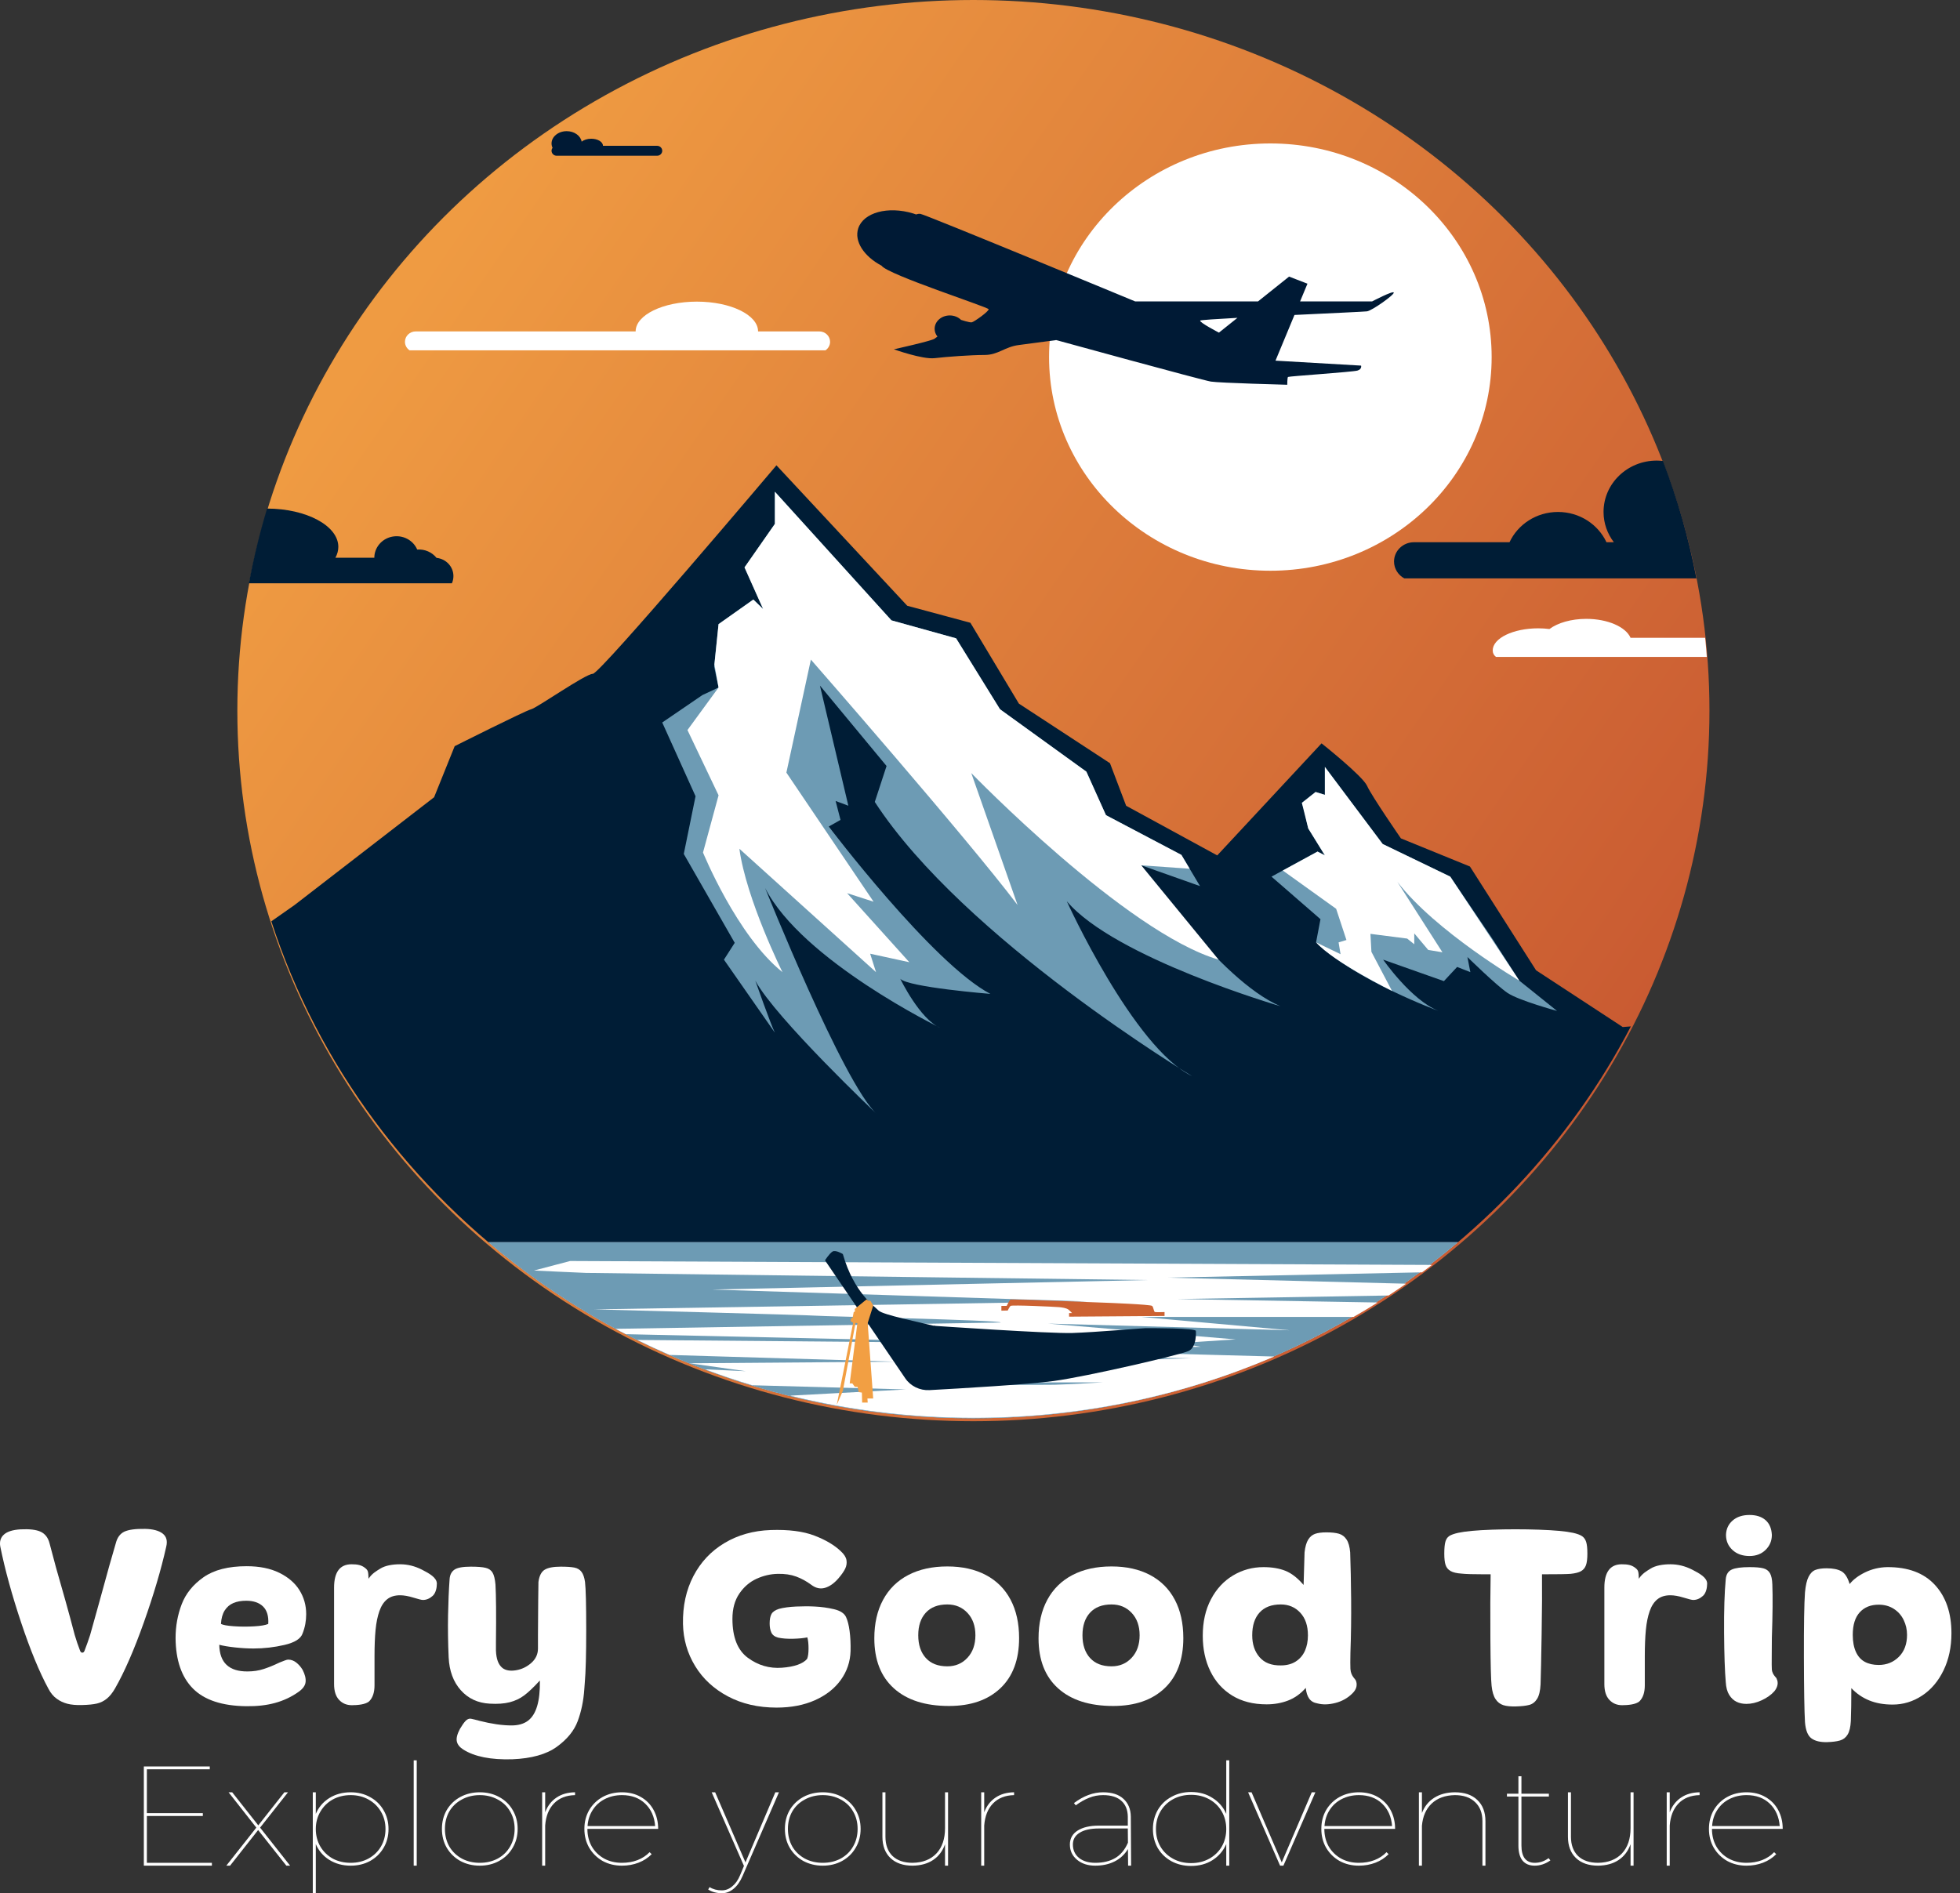 <svg width="177" height="171" viewBox="0 0 177 171" fill="none" xmlns="http://www.w3.org/2000/svg">
<rect x="0" y="0" width="177" height="171" fill="#333333" stroke="none"/>
<path d="M6.089 153.89C5.734 153.799 5.409 153.646 5.113 153.429C4.816 153.213 4.567 152.91 4.365 152.518C3.555 151.025 2.735 149.033 1.904 146.542C1.073 144.05 0.448 141.771 0.029 139.706C-0.058 139.245 0.05 138.879 0.354 138.607C0.658 138.334 1.156 138.177 1.85 138.136C2.674 138.094 3.285 138.167 3.682 138.356C4.079 138.544 4.343 138.889 4.473 139.392C4.676 140.146 4.871 140.878 5.059 141.59C5.348 142.595 5.63 143.587 5.905 144.564C6.179 145.541 6.461 146.58 6.75 147.683C6.894 148.171 7.053 148.639 7.227 149.086C7.27 149.211 7.339 149.274 7.433 149.274C7.527 149.274 7.596 149.211 7.639 149.086C7.812 148.639 7.979 148.171 8.137 147.683C8.586 146.091 9.164 144.006 9.872 141.423C10.06 140.794 10.255 140.118 10.457 139.392C10.588 138.876 10.844 138.527 11.227 138.345C11.61 138.164 12.236 138.08 13.103 138.094C13.811 138.108 14.339 138.248 14.685 138.512C15.032 138.778 15.14 139.176 15.011 139.706C14.548 141.771 13.876 144.046 12.994 146.531C12.113 149.016 11.245 151.004 10.392 152.498C10.161 152.903 9.912 153.213 9.645 153.429C9.377 153.646 9.081 153.792 8.756 153.869C8.43 153.946 7.979 153.991 7.4 154.005C6.88 154.019 6.443 153.981 6.089 153.89Z" fill="white"/>
<path d="M17.417 152.508C16.391 151.468 15.871 149.951 15.856 147.955C15.856 146.88 16.04 145.861 16.409 144.898C16.778 143.935 17.435 143.122 18.382 142.459C19.329 141.796 20.626 141.465 22.274 141.465C23.43 141.465 24.413 141.663 25.223 142.061C26.032 142.459 26.639 142.982 27.044 143.631C27.448 144.281 27.651 145.003 27.651 145.799C27.651 146.413 27.542 146.992 27.326 147.536C27.166 148.011 26.624 148.356 25.7 148.573C24.775 148.789 23.842 148.897 22.902 148.897C22.382 148.897 21.829 148.866 21.244 148.803C20.659 148.741 20.178 148.66 19.802 148.563C19.831 150.182 20.684 150.984 22.361 150.97C22.881 150.97 23.365 150.896 23.813 150.75C24.261 150.604 24.731 150.412 25.223 150.174C25.396 150.105 25.555 150.042 25.7 149.986C25.844 149.93 25.952 149.902 26.025 149.902C26.285 149.902 26.527 149.99 26.751 150.164C26.975 150.338 27.166 150.558 27.326 150.823C27.542 151.242 27.633 151.612 27.596 151.933C27.56 152.254 27.34 152.554 26.935 152.834C26.299 153.28 25.598 153.608 24.832 153.817C24.066 154.027 23.199 154.124 22.231 154.11C20.048 154.082 18.443 153.548 17.417 152.508ZM21.114 146.887C21.714 146.929 22.32 146.932 22.935 146.897C23.549 146.863 23.98 146.79 24.225 146.677C24.268 145.98 24.113 145.457 23.759 145.107C23.404 144.758 22.895 144.584 22.231 144.584C21.782 144.584 21.396 144.654 21.07 144.793C20.745 144.933 20.485 145.156 20.29 145.463C20.095 145.77 19.983 146.175 19.954 146.677C20.127 146.775 20.514 146.845 21.114 146.887Z" fill="white"/>
<path d="M33.821 149.605V152.22C33.821 152.855 33.667 153.33 33.358 153.648C33.049 153.965 32.248 154.019 31.773 154.019C31.305 154.019 30.921 153.859 30.621 153.538C30.32 153.217 30.169 152.742 30.169 152.116V143.4C30.169 141.993 30.696 141.29 31.749 141.29C32.287 141.29 32.634 141.361 32.957 141.612C33.255 141.842 33.257 141.955 33.281 142.597C33.598 142.115 33.998 141.899 34.34 141.684C34.784 141.404 35.45 141.29 36.131 141.29C36.812 141.29 37.473 141.454 38.115 141.783C38.756 142.112 39.451 142.494 39.451 143.037C39.451 143.42 39.35 143.893 39.077 144.141C38.803 144.389 38.508 144.514 38.192 144.514C38.073 144.514 37.786 144.443 37.331 144.302C36.875 144.161 36.474 144.09 36.125 144.09C35.65 144.09 35.262 144.21 34.961 144.452C34.66 144.692 34.427 145.05 34.261 145.523C34.094 145.998 33.979 146.561 33.916 147.215C33.853 147.868 33.821 148.665 33.821 149.605Z" fill="white"/>
<path d="M148.536 149.605V152.22C148.536 152.855 148.382 153.33 148.073 153.648C147.764 153.965 146.963 154.019 146.488 154.019C146.02 154.019 145.636 153.859 145.336 153.538C145.034 153.217 144.884 152.742 144.884 152.116V143.4C144.884 141.993 145.411 141.29 146.464 141.29C147.002 141.29 147.349 141.361 147.673 141.612C147.97 141.842 147.972 141.955 147.996 142.597C148.313 142.115 148.713 141.899 149.055 141.684C149.499 141.404 150.165 141.29 150.846 141.29C151.527 141.29 152.188 141.454 152.83 141.783C153.471 142.112 154.166 142.494 154.166 143.037C154.166 143.42 154.065 143.893 153.792 144.141C153.518 144.389 153.223 144.514 152.907 144.514C152.789 144.514 152.501 144.443 152.046 144.302C151.59 144.161 151.189 144.09 150.84 144.09C150.365 144.09 149.977 144.21 149.676 144.452C149.375 144.692 149.142 145.05 148.976 145.523C148.81 145.998 148.694 146.561 148.632 147.215C148.568 147.868 148.536 148.665 148.536 149.605Z" fill="white"/>
<path d="M41.839 158.025C41.506 157.815 41.311 157.567 41.253 157.282C41.195 156.995 41.289 156.622 41.535 156.161C41.723 155.84 41.893 155.599 42.044 155.439C42.196 155.279 42.359 155.212 42.532 155.24C42.619 155.254 42.728 155.279 42.858 155.314C42.988 155.349 43.132 155.387 43.291 155.428C44.39 155.707 45.358 155.847 46.197 155.847C46.803 155.847 47.295 155.707 47.671 155.428C48.047 155.149 48.325 154.71 48.505 154.11C48.686 153.51 48.769 152.735 48.755 151.786C48.191 152.4 47.718 152.851 47.335 153.136C46.952 153.423 46.514 153.628 46.023 153.754C45.532 153.88 44.931 153.921 44.224 153.88C43.154 153.823 42.283 153.419 41.611 152.665C40.939 151.911 40.573 150.921 40.516 149.692C40.458 148.367 40.44 147.106 40.462 145.913C40.484 144.72 40.53 143.621 40.603 142.615C40.632 142.239 40.776 141.96 41.036 141.779C41.296 141.597 41.788 141.506 42.511 141.506C43.118 141.506 43.566 141.541 43.855 141.611C44.144 141.681 44.354 141.827 44.484 142.051C44.614 142.274 44.7 142.63 44.744 143.118C44.801 144.096 44.816 145.834 44.787 148.332V149.085C44.801 149.462 44.856 149.78 44.95 150.038C45.044 150.296 45.185 150.502 45.373 150.656C45.662 150.879 46.067 150.948 46.587 150.865C47.107 150.781 47.57 150.561 47.974 150.205C48.379 149.849 48.582 149.413 48.582 148.897V147.662C48.596 145.177 48.61 143.586 48.625 142.888C48.697 142.344 48.881 141.978 49.178 141.789C49.474 141.601 49.962 141.506 50.641 141.506C51.19 141.506 51.602 141.535 51.877 141.59C52.151 141.647 52.365 141.775 52.517 141.978C52.668 142.18 52.773 142.483 52.831 142.888C52.903 143.503 52.939 144.933 52.939 147.18C52.939 149.428 52.896 151.033 52.809 151.996C52.795 152.192 52.78 152.386 52.766 152.582C52.694 153.629 52.495 154.588 52.17 155.46C51.844 156.332 51.212 157.107 50.273 157.784C49.333 158.461 47.996 158.834 46.261 158.904C44.325 158.96 42.85 158.666 41.839 158.025Z" fill="white"/>
<path d="M65.731 153.22C64.459 152.543 63.472 151.628 62.772 150.478C62.071 149.326 61.706 148.06 61.677 146.678C61.648 145.059 61.962 143.617 62.62 142.354C63.278 141.092 64.213 140.097 65.428 139.371C66.642 138.646 68.029 138.254 69.591 138.198C71.209 138.143 72.528 138.31 73.547 138.701C74.567 139.092 75.365 139.566 75.943 140.124C76.232 140.389 76.399 140.655 76.442 140.92C76.486 141.185 76.445 141.443 76.323 141.695C76.2 141.946 75.994 142.239 75.705 142.574C75.315 143.021 74.909 143.304 74.491 143.422C74.071 143.541 73.659 143.447 73.255 143.139C72.821 142.818 72.366 142.571 71.889 142.396C71.412 142.222 70.862 142.142 70.241 142.156C69.576 142.169 68.933 142.319 68.311 142.605C67.69 142.892 67.173 143.339 66.761 143.946C66.349 144.553 66.143 145.31 66.143 146.217C66.143 147.879 66.606 149.05 67.531 149.734C68.456 150.418 69.482 150.718 70.61 150.635C71.737 150.551 72.496 150.286 72.886 149.839C72.973 149.63 73.016 149.315 73.016 148.897C73.016 148.478 72.98 148.144 72.908 147.892C72.59 147.962 72.163 148.004 71.629 148.018C71.094 148.032 70.639 147.997 70.263 147.913C69.959 147.83 69.757 147.676 69.656 147.453C69.554 147.229 69.504 146.957 69.504 146.636C69.504 146.273 69.558 145.99 69.667 145.788C69.775 145.586 70.002 145.429 70.349 145.317C70.769 145.205 71.285 145.135 71.9 145.107C72.514 145.08 73.074 145.08 73.58 145.107C74.172 145.135 74.751 145.216 75.315 145.348C75.878 145.481 76.239 145.715 76.399 146.049C76.543 146.357 76.652 146.779 76.724 147.316C76.796 147.853 76.825 148.457 76.811 149.127C76.782 150.09 76.489 150.959 75.932 151.734C75.376 152.508 74.599 153.119 73.602 153.566C72.604 154.012 71.448 154.236 70.132 154.236C68.47 154.236 67.003 153.897 65.731 153.22Z" fill="white"/>
<path d="M80.724 152.497C79.546 151.437 78.957 149.93 78.957 147.975C78.957 146.636 79.22 145.477 79.748 144.5C80.276 143.523 81.035 142.776 82.025 142.26C83.015 141.744 84.189 141.486 85.548 141.486C86.892 141.486 88.052 141.744 89.028 142.26C90.003 142.776 90.748 143.52 91.261 144.49C91.774 145.46 92.031 146.615 92.031 147.955C92.031 149.909 91.467 151.42 90.34 152.488C89.212 153.556 87.666 154.089 85.7 154.089C83.56 154.089 81.902 153.558 80.724 152.497ZM87.369 149.734C87.846 149.219 88.085 148.541 88.085 147.703C88.085 146.866 87.846 146.193 87.369 145.683C86.892 145.173 86.285 144.919 85.548 144.919C84.71 144.919 84.063 145.167 83.608 145.662C83.152 146.158 82.924 146.838 82.924 147.703C82.924 148.569 83.152 149.253 83.608 149.755C84.063 150.257 84.71 150.508 85.548 150.508C86.285 150.509 86.892 150.25 87.369 149.734Z" fill="white"/>
<path d="M95.554 152.497C94.376 151.437 93.787 149.93 93.787 147.975C93.787 146.636 94.05 145.477 94.578 144.5C95.106 143.523 95.865 142.776 96.855 142.26C97.845 141.744 99.019 141.486 100.378 141.486C101.722 141.486 102.882 141.744 103.858 142.26C104.833 142.776 105.578 143.52 106.091 144.49C106.604 145.46 106.861 146.615 106.861 147.955C106.861 149.909 106.297 151.42 105.17 152.488C104.043 153.556 102.495 154.089 100.53 154.089C98.39 154.089 96.732 153.558 95.554 152.497ZM102.199 149.734C102.677 149.219 102.915 148.541 102.915 147.703C102.915 146.866 102.677 146.193 102.199 145.683C101.722 145.173 101.115 144.919 100.378 144.919C99.54 144.919 98.893 145.167 98.438 145.662C97.982 146.158 97.754 146.838 97.754 147.703C97.754 148.569 97.982 149.253 98.438 149.755C98.893 150.257 99.54 150.508 100.378 150.508C101.115 150.509 101.722 150.25 102.199 149.734Z" fill="white"/>
<path d="M111.273 153.147C110.413 152.616 109.756 151.884 109.301 150.948C108.845 150.013 108.617 148.946 108.617 147.746C108.617 146.489 108.863 145.393 109.355 144.459C109.846 143.523 110.511 142.805 111.349 142.302C112.187 141.8 113.105 141.548 114.102 141.548C114.868 141.548 115.53 141.66 116.086 141.883C116.642 142.107 117.188 142.533 117.723 143.16C117.752 142.058 117.781 141.074 117.81 140.208C117.867 139.706 117.976 139.326 118.135 139.068C118.293 138.809 118.499 138.636 118.753 138.544C119.006 138.453 119.349 138.408 119.783 138.408C120.26 138.408 120.639 138.45 120.921 138.534C121.203 138.619 121.431 138.792 121.604 139.057C121.778 139.322 121.886 139.706 121.929 140.209C121.973 141.423 122.002 142.85 122.016 144.491C122.03 146.13 122.008 147.732 121.951 149.295C121.937 149.965 121.937 150.447 121.951 150.739C121.965 150.921 121.997 151.071 122.048 151.19C122.099 151.308 122.16 151.417 122.233 151.514C122.319 151.612 122.384 151.696 122.428 151.765C122.514 151.947 122.536 152.142 122.493 152.352C122.449 152.561 122.327 152.763 122.124 152.959C121.705 153.377 121.195 153.663 120.595 153.817C119.995 153.971 119.457 153.984 118.98 153.859C118.647 153.803 118.397 153.66 118.232 153.429C118.066 153.199 117.961 152.875 117.918 152.457C117.455 152.987 116.923 153.367 116.324 153.597C115.724 153.827 115.077 153.942 114.383 153.942C113.17 153.942 112.133 153.677 111.273 153.147ZM117.019 150.069C117.388 149.832 117.661 149.511 117.843 149.106C118.023 148.701 118.114 148.235 118.114 147.703C118.114 146.838 117.882 146.158 117.42 145.662C116.957 145.167 116.372 144.919 115.664 144.919C114.825 144.919 114.185 145.163 113.745 145.652C113.303 146.141 113.083 146.824 113.083 147.703C113.083 148.513 113.303 149.172 113.745 149.682C114.185 150.192 114.825 150.439 115.664 150.425C116.198 150.425 116.65 150.307 117.019 150.069Z" fill="white"/>
<path d="M135.762 154.016C135.473 153.924 135.238 153.743 135.058 153.471C134.876 153.199 134.757 152.798 134.7 152.267C134.642 151.737 134.605 150.307 134.591 147.975C134.576 145.644 134.583 143.718 134.613 142.196H134.027C133.044 142.196 132.364 142.176 131.989 142.134C131.556 142.106 131.227 142.029 131.002 141.904C130.778 141.778 130.627 141.597 130.547 141.359C130.467 141.122 130.428 140.78 130.428 140.334C130.428 139.859 130.46 139.503 130.525 139.266C130.59 139.028 130.706 138.854 130.872 138.742C131.038 138.631 131.309 138.533 131.685 138.449C132.321 138.31 133.34 138.215 134.742 138.166C136.144 138.118 137.553 138.118 138.97 138.166C140.387 138.215 141.412 138.31 142.049 138.449C142.425 138.533 142.699 138.634 142.873 138.753C143.046 138.872 143.169 139.046 143.241 139.276C143.314 139.507 143.35 139.858 143.35 140.333C143.35 140.794 143.307 141.143 143.22 141.38C143.133 141.618 142.984 141.795 142.775 141.914C142.565 142.032 142.251 142.112 141.832 142.155C141.513 142.183 140.654 142.196 139.252 142.196C139.266 143.579 139.256 145.376 139.219 147.587C139.183 149.8 139.151 151.317 139.122 152.141C139.093 152.727 138.988 153.163 138.808 153.449C138.627 153.735 138.392 153.917 138.103 153.994C137.814 154.07 137.416 154.116 136.91 154.13C136.434 154.144 136.051 154.107 135.762 154.016Z" fill="white"/>
<path d="M156.822 153.712C156.563 153.586 156.342 153.381 156.161 153.094C155.98 152.808 155.875 152.422 155.847 151.933C155.761 150.956 155.71 149.466 155.695 147.463C155.681 145.46 155.731 143.844 155.847 142.616C155.891 142.197 156.07 141.915 156.389 141.768C156.707 141.622 157.241 141.548 157.993 141.548C158.543 141.548 158.954 141.583 159.229 141.653C159.503 141.723 159.706 141.869 159.836 142.093C159.966 142.317 160.038 142.658 160.053 143.118C160.097 144.207 160.082 145.812 160.01 147.934C160.01 148.563 160.006 149.141 159.999 149.672C159.992 150.202 159.995 150.586 160.01 150.823C160.038 151.046 160.14 151.256 160.313 151.451C160.4 151.535 160.444 151.598 160.444 151.64C160.53 151.807 160.555 151.989 160.52 152.184C160.483 152.38 160.386 152.576 160.227 152.77C159.938 153.091 159.558 153.36 159.089 153.576C158.619 153.793 158.159 153.901 157.712 153.901C157.379 153.901 157.083 153.838 156.822 153.712ZM156.454 139.999C156.063 139.636 155.868 139.182 155.868 138.638C155.883 138.108 156.081 137.675 156.465 137.341C156.848 137.005 157.357 136.838 157.993 136.838C158.6 136.838 159.081 136.991 159.435 137.298C159.789 137.606 159.981 138.052 160.01 138.639C160.01 139.169 159.822 139.62 159.446 139.989C159.07 140.359 158.585 140.544 157.993 140.544C157.357 140.544 156.845 140.362 156.454 139.999Z" fill="white"/>
<path d="M163.576 157.009C163.251 156.765 163.06 156.28 163.001 155.554C162.943 154.563 162.911 152.61 162.904 149.692C162.897 146.775 162.929 144.821 163.001 143.83C163.06 143.202 163.167 142.73 163.327 142.417C163.486 142.103 163.692 141.897 163.945 141.799C164.198 141.702 164.533 141.653 164.953 141.653C165.531 141.653 165.979 141.744 166.297 141.925C166.615 142.106 166.861 142.49 167.034 143.077C167.352 142.672 167.818 142.32 168.433 142.019C169.047 141.72 169.708 141.563 170.417 141.548C172.295 141.535 173.733 142.069 174.731 143.15C175.728 144.232 176.227 145.687 176.227 147.515C176.227 148.771 175.989 149.892 175.511 150.876C175.034 151.86 174.387 152.621 173.571 153.157C172.754 153.695 171.869 153.963 170.915 153.963C170.12 153.963 169.415 153.838 168.801 153.587C168.186 153.336 167.648 152.966 167.186 152.477C167.186 152.993 167.182 153.538 167.175 154.11C167.168 154.683 167.156 155.129 167.142 155.45C167.114 155.995 167.016 156.403 166.849 156.675C166.683 156.947 166.452 157.124 166.156 157.208C165.86 157.292 165.473 157.341 164.996 157.355C164.375 157.369 163.902 157.253 163.576 157.009ZM171.479 149.65C171.97 149.162 172.217 148.499 172.217 147.662C172.217 147.187 172.115 146.741 171.912 146.322C171.71 145.903 171.414 145.568 171.024 145.317C170.633 145.066 170.178 144.94 169.658 144.94C168.935 144.94 168.364 145.17 167.945 145.631C167.525 146.091 167.316 146.769 167.316 147.662C167.316 148.276 167.41 148.789 167.598 149.201C167.786 149.613 168.053 149.912 168.4 150.101C168.747 150.289 169.166 150.384 169.658 150.384C170.381 150.383 170.987 150.139 171.479 149.65Z" fill="white"/>
<path d="M12.99 159.551H18.944V159.808H13.263V163.769H18.317V164.026H13.263V168.256H19.135V168.513H12.99V159.551Z" fill="white"/>
<path d="M20.641 161.885H20.968L23.325 164.872L25.682 161.885H26.009L23.488 165.077L26.199 168.513H25.859L23.311 165.295L20.777 168.513H20.436L23.148 165.077L20.641 161.885Z" fill="white"/>
<path d="M31.666 161.885C32.32 161.885 32.906 162.03 33.424 162.321C33.941 162.603 34.346 162.996 34.636 163.5C34.936 164.004 35.086 164.573 35.086 165.205C35.086 165.838 34.936 166.406 34.636 166.91C34.346 167.406 33.941 167.799 33.424 168.09C32.906 168.372 32.32 168.513 31.666 168.513C30.94 168.513 30.295 168.338 29.732 167.987C29.177 167.637 28.773 167.162 28.519 166.564V171H28.247V161.885H28.519V163.833C28.773 163.235 29.177 162.761 29.732 162.41C30.295 162.06 30.94 161.885 31.666 161.885ZM31.666 168.256C32.266 168.256 32.801 168.128 33.274 167.872C33.755 167.607 34.132 167.244 34.405 166.782C34.677 166.312 34.813 165.786 34.813 165.205C34.813 164.624 34.677 164.103 34.405 163.641C34.132 163.171 33.755 162.803 33.274 162.538C32.801 162.274 32.266 162.141 31.666 162.141C31.067 162.141 30.526 162.274 30.045 162.538C29.573 162.803 29.2 163.171 28.928 163.641C28.655 164.103 28.519 164.624 28.519 165.205C28.519 165.786 28.655 166.312 28.928 166.782C29.2 167.244 29.573 167.607 30.045 167.872C30.526 168.128 31.067 168.256 31.666 168.256Z" fill="white"/>
<path d="M37.36 159H37.633V168.513H37.36V159Z" fill="white"/>
<path d="M43.328 161.885C43.972 161.885 44.554 162.026 45.071 162.308C45.598 162.59 46.007 162.983 46.298 163.487C46.597 163.991 46.747 164.56 46.747 165.192C46.747 165.825 46.597 166.393 46.298 166.897C46.007 167.402 45.598 167.799 45.071 168.09C44.554 168.372 43.972 168.513 43.328 168.513C42.683 168.513 42.097 168.372 41.57 168.09C41.052 167.799 40.644 167.402 40.344 166.897C40.053 166.393 39.908 165.825 39.908 165.192C39.908 164.56 40.053 163.991 40.344 163.487C40.644 162.983 41.052 162.59 41.57 162.308C42.097 162.026 42.683 161.885 43.328 161.885ZM43.328 162.141C42.728 162.141 42.188 162.274 41.706 162.538C41.225 162.795 40.848 163.154 40.575 163.615C40.312 164.077 40.18 164.603 40.18 165.192C40.18 165.782 40.312 166.312 40.575 166.782C40.848 167.244 41.225 167.607 41.706 167.872C42.188 168.128 42.728 168.256 43.328 168.256C43.927 168.256 44.467 168.128 44.949 167.872C45.43 167.607 45.803 167.244 46.066 166.782C46.339 166.312 46.475 165.782 46.475 165.192C46.475 164.603 46.339 164.077 46.066 163.615C45.803 163.154 45.43 162.795 44.949 162.538C44.467 162.274 43.927 162.141 43.328 162.141Z" fill="white"/>
<path d="M49.233 163.692C49.442 163.128 49.778 162.688 50.241 162.372C50.704 162.056 51.267 161.893 51.93 161.885V162.141C51.131 162.158 50.495 162.41 50.023 162.897C49.56 163.376 49.296 164.038 49.233 164.885V168.513H48.96V161.885H49.233V163.692Z" fill="white"/>
<path d="M56.166 168.256C56.675 168.256 57.142 168.175 57.569 168.013C58.005 167.842 58.368 167.603 58.659 167.295L58.85 167.474C58.523 167.808 58.128 168.064 57.665 168.244C57.201 168.423 56.702 168.513 56.166 168.513C55.521 168.513 54.94 168.372 54.422 168.09C53.913 167.799 53.509 167.402 53.209 166.897C52.919 166.393 52.773 165.825 52.773 165.192C52.773 164.56 52.919 163.991 53.209 163.487C53.509 162.983 53.913 162.59 54.422 162.308C54.94 162.026 55.521 161.885 56.166 161.885C56.811 161.885 57.379 162.026 57.869 162.308C58.368 162.59 58.755 162.983 59.027 163.487C59.299 163.991 59.436 164.56 59.436 165.192H53.046C53.046 165.782 53.178 166.312 53.441 166.782C53.714 167.244 54.086 167.607 54.558 167.872C55.031 168.128 55.566 168.256 56.166 168.256ZM56.166 162.141C55.594 162.141 55.076 162.261 54.613 162.5C54.159 162.731 53.795 163.06 53.523 163.487C53.25 163.906 53.096 164.389 53.06 164.936H59.163C59.1 164.098 58.8 163.423 58.264 162.91C57.728 162.397 57.029 162.141 56.166 162.141Z" fill="white"/>
<path d="M67.048 169.474C66.83 169.97 66.562 170.346 66.244 170.603C65.926 170.868 65.581 171 65.209 171C64.709 171 64.291 170.889 63.955 170.667L64.078 170.449C64.387 170.645 64.755 170.744 65.181 170.744C65.527 170.744 65.84 170.624 66.121 170.385C66.412 170.154 66.648 169.821 66.83 169.385L67.184 168.538L64.269 161.885H64.582L67.32 168.218L70.018 161.885H70.345L67.048 169.474Z" fill="white"/>
<path d="M74.301 161.885C74.946 161.885 75.527 162.026 76.045 162.308C76.572 162.59 76.98 162.983 77.271 163.487C77.571 163.991 77.72 164.56 77.72 165.192C77.72 165.825 77.571 166.393 77.271 166.897C76.98 167.402 76.572 167.799 76.045 168.09C75.527 168.372 74.946 168.513 74.301 168.513C73.656 168.513 73.07 168.372 72.543 168.09C72.026 167.799 71.617 167.402 71.317 166.897C71.026 166.393 70.881 165.825 70.881 165.192C70.881 164.56 71.026 163.991 71.317 163.487C71.617 162.983 72.026 162.59 72.543 162.308C73.07 162.026 73.656 161.885 74.301 161.885ZM74.301 162.141C73.701 162.141 73.161 162.274 72.68 162.538C72.198 162.795 71.821 163.154 71.549 163.615C71.285 164.077 71.154 164.603 71.154 165.192C71.154 165.782 71.285 166.312 71.549 166.782C71.821 167.244 72.198 167.607 72.68 167.872C73.161 168.128 73.701 168.256 74.301 168.256C74.9 168.256 75.441 168.128 75.922 167.872C76.403 167.607 76.776 167.244 77.039 166.782C77.312 166.312 77.448 165.782 77.448 165.192C77.448 164.603 77.312 164.077 77.039 163.615C76.776 163.154 76.403 162.795 75.922 162.538C75.441 162.274 74.9 162.141 74.301 162.141Z" fill="white"/>
<path d="M85.615 161.885V168.513H85.342V166.577C85.124 167.192 84.766 167.667 84.266 168C83.766 168.333 83.149 168.504 82.413 168.513C81.559 168.513 80.892 168.282 80.41 167.821C79.929 167.359 79.688 166.718 79.688 165.897V161.885H79.961V165.897C79.961 166.641 80.174 167.222 80.601 167.641C81.037 168.051 81.641 168.256 82.413 168.256C83.331 168.239 84.048 167.957 84.566 167.41C85.084 166.855 85.342 166.094 85.342 165.128V161.885H85.615Z" fill="white"/>
<path d="M88.881 163.692C89.09 163.128 89.426 162.688 89.889 162.372C90.352 162.056 90.915 161.893 91.578 161.885V162.141C90.779 162.158 90.143 162.41 89.671 162.897C89.208 163.376 88.944 164.038 88.881 164.885V168.513H88.608V161.885H88.881V163.692Z" fill="white"/>
<path d="M101.875 168.513L101.861 167.013C101.552 167.517 101.144 167.893 100.635 168.141C100.135 168.389 99.559 168.513 98.905 168.513C98.233 168.513 97.683 168.333 97.256 167.974C96.829 167.615 96.616 167.158 96.616 166.603C96.616 166.064 96.848 165.645 97.311 165.346C97.783 165.047 98.423 164.897 99.232 164.897H101.848V164.09C101.838 163.466 101.643 162.987 101.262 162.654C100.889 162.312 100.34 162.141 99.613 162.141C99.168 162.141 98.746 162.222 98.346 162.385C97.956 162.538 97.556 162.765 97.147 163.064L96.984 162.859C97.856 162.209 98.732 161.885 99.613 161.885C100.412 161.885 101.026 162.081 101.452 162.474C101.888 162.868 102.111 163.406 102.12 164.09L102.147 168.513H101.875ZM98.918 168.256C99.627 168.256 100.226 168.111 100.717 167.821C101.207 167.53 101.589 167.068 101.861 166.436L101.848 165.154H99.232C98.487 165.154 97.91 165.282 97.501 165.538C97.093 165.786 96.888 166.141 96.888 166.603C96.888 167.098 97.07 167.5 97.433 167.808C97.806 168.107 98.301 168.256 98.918 168.256Z" fill="white"/>
<path d="M111.01 159V168.513H110.738V166.564C110.474 167.171 110.061 167.654 109.498 168.013C108.944 168.363 108.299 168.538 107.563 168.538C106.909 168.538 106.319 168.397 105.792 168.115C105.265 167.825 104.852 167.427 104.552 166.923C104.262 166.41 104.116 165.838 104.116 165.205C104.116 164.573 104.262 164 104.552 163.487C104.852 162.974 105.265 162.577 105.792 162.295C106.319 162.004 106.909 161.859 107.563 161.859C108.299 161.859 108.944 162.038 109.498 162.397C110.061 162.748 110.474 163.226 110.738 163.833V159H111.01ZM107.563 168.282C108.172 168.282 108.717 168.15 109.198 167.885C109.679 167.62 110.056 167.256 110.329 166.795C110.601 166.325 110.738 165.795 110.738 165.205C110.738 164.615 110.601 164.085 110.329 163.615C110.056 163.145 109.679 162.778 109.198 162.513C108.717 162.248 108.172 162.115 107.563 162.115C106.955 162.115 106.41 162.248 105.928 162.513C105.447 162.778 105.07 163.145 104.797 163.615C104.525 164.085 104.389 164.615 104.389 165.205C104.389 165.795 104.525 166.325 104.797 166.795C105.07 167.256 105.447 167.62 105.928 167.885C106.41 168.15 106.955 168.282 107.563 168.282Z" fill="white"/>
<path d="M112.711 161.885H113.024L115.749 168.218L118.46 161.885H118.787L115.899 168.513H115.599L112.711 161.885Z" fill="white"/>
<path d="M122.716 168.256C123.225 168.256 123.692 168.175 124.119 168.013C124.555 167.842 124.918 167.603 125.209 167.295L125.4 167.474C125.073 167.808 124.678 168.064 124.215 168.244C123.751 168.423 123.252 168.513 122.716 168.513C122.071 168.513 121.49 168.372 120.972 168.09C120.463 167.799 120.059 167.402 119.759 166.897C119.469 166.393 119.324 165.825 119.324 165.192C119.324 164.56 119.469 163.991 119.759 163.487C120.059 162.983 120.463 162.59 120.972 162.308C121.49 162.026 122.071 161.885 122.716 161.885C123.361 161.885 123.928 162.026 124.419 162.308C124.918 162.59 125.304 162.983 125.577 163.487C125.849 163.991 125.986 164.56 125.986 165.192H119.596C119.596 165.782 119.728 166.312 119.991 166.782C120.264 167.244 120.636 167.607 121.108 167.872C121.581 168.128 122.116 168.256 122.716 168.256ZM122.716 162.141C122.144 162.141 121.626 162.261 121.163 162.5C120.709 162.731 120.345 163.06 120.073 163.487C119.8 163.906 119.646 164.389 119.61 164.936H125.713C125.65 164.098 125.35 163.423 124.814 162.91C124.278 162.397 123.579 162.141 122.716 162.141Z" fill="white"/>
<path d="M131.379 161.885C132.251 161.885 132.928 162.115 133.409 162.577C133.899 163.038 134.145 163.679 134.145 164.5V168.513H133.872V164.5C133.872 163.756 133.65 163.179 133.205 162.769C132.769 162.35 132.16 162.141 131.379 162.141C130.507 162.158 129.812 162.41 129.294 162.897C128.777 163.385 128.482 164.056 128.409 164.91V168.513H128.136V161.885H128.409V163.756C128.636 163.167 129.004 162.709 129.512 162.385C130.021 162.06 130.643 161.893 131.379 161.885Z" fill="white"/>
<path d="M140.01 168.038C139.556 168.355 139.084 168.513 138.594 168.513C138.112 168.513 137.744 168.359 137.49 168.051C137.245 167.744 137.122 167.291 137.122 166.692V162.269H136.087V162.013H137.122V160.436H137.395V162.013H139.874V162.269H137.395V166.692C137.395 167.205 137.495 167.594 137.694 167.859C137.903 168.124 138.203 168.256 138.594 168.256C139.048 168.256 139.466 168.115 139.847 167.833L140.01 168.038Z" fill="white"/>
<path d="M147.521 161.885V168.513H147.249V166.577C147.031 167.192 146.672 167.667 146.173 168C145.673 168.333 145.055 168.504 144.32 168.513C143.466 168.513 142.798 168.282 142.317 167.821C141.836 167.359 141.595 166.718 141.595 165.897V161.885H141.867V165.897C141.867 166.641 142.081 167.222 142.508 167.641C142.944 168.051 143.548 168.256 144.32 168.256C145.237 168.239 145.955 167.957 146.472 167.41C146.99 166.855 147.249 166.094 147.249 165.128V161.885H147.521Z" fill="white"/>
<path d="M150.787 163.692C150.996 163.128 151.332 162.688 151.796 162.372C152.259 162.056 152.822 161.893 153.485 161.885V162.141C152.686 162.158 152.05 162.41 151.578 162.897C151.114 163.376 150.851 164.038 150.787 164.885V168.513H150.515V161.885H150.787V163.692Z" fill="white"/>
<path d="M157.72 168.256C158.229 168.256 158.697 168.175 159.124 168.013C159.56 167.842 159.923 167.603 160.214 167.295L160.404 167.474C160.077 167.808 159.682 168.064 159.219 168.244C158.756 168.423 158.256 168.513 157.72 168.513C157.076 168.513 156.494 168.372 155.977 168.09C155.468 167.799 155.064 167.402 154.764 166.897C154.473 166.393 154.328 165.825 154.328 165.192C154.328 164.56 154.473 163.991 154.764 163.487C155.064 162.983 155.468 162.59 155.977 162.308C156.494 162.026 157.076 161.885 157.72 161.885C158.365 161.885 158.933 162.026 159.423 162.308C159.923 162.59 160.309 162.983 160.582 163.487C160.854 163.991 160.99 164.56 160.99 165.192H154.601C154.601 165.782 154.732 166.312 154.996 166.782C155.268 167.244 155.641 167.607 156.113 167.872C156.585 168.128 157.121 168.256 157.72 168.256ZM157.72 162.141C157.148 162.141 156.631 162.261 156.167 162.5C155.713 162.731 155.35 163.06 155.077 163.487C154.805 163.906 154.651 164.389 154.614 164.936H160.718C160.654 164.098 160.354 163.423 159.819 162.91C159.283 162.397 158.583 162.141 157.72 162.141Z" fill="white"/>
<ellipse cx="87.904" cy="64.185" rx="66.47" ry="64.185" fill="url(#paint0_linear_733_429)"/>
<path d="M147.277 92.707L146.545 92.766L138.717 87.641L132.746 78.267L126.51 75.725C126.51 75.725 123.856 71.882 123.458 70.985C123.06 70.088 119.344 67.141 119.344 67.141L109.924 77.263L101.697 72.779L100.238 68.935L92.012 63.553L87.633 56.251L81.928 54.713L70.118 42.029C70.118 42.029 54.196 60.863 53.533 60.863C52.869 60.863 48.491 63.938 47.96 64.066C47.429 64.194 41.06 67.397 41.06 67.397L39.202 72.01L26.598 81.747L24.503 83.215C32.971 109.233 58.144 128.106 87.883 128.106C113.865 128.105 136.361 113.698 147.277 92.707Z" fill="#001D36"/>
<path d="M94.737 32.254C94.737 21.596 103.684 12.956 114.721 12.956C125.758 12.956 134.705 21.596 134.705 32.254C134.705 42.911 125.758 51.551 114.721 51.551C103.684 51.551 94.737 42.911 94.737 32.254Z" fill="white"/>
<path d="M123.909 27.225H117.406L118.072 25.624L116.413 24.983L113.606 27.225H102.514C102.514 27.225 83.507 19.346 83.109 19.314C82.962 19.302 82.833 19.329 82.728 19.369C82.64 19.338 82.552 19.306 82.461 19.279C80.189 18.59 77.969 19.194 77.502 20.629C77.121 21.8 78.027 23.162 79.609 23.997L79.609 23.998C80.156 24.806 89.246 27.738 89.279 27.93C89.312 28.122 87.952 29.083 87.753 29.115C87.554 29.147 86.789 28.894 86.789 28.894C86.538 28.647 86.176 28.491 85.771 28.491C85.015 28.491 84.403 29.032 84.403 29.7C84.403 29.961 84.497 30.202 84.656 30.399C84.535 30.488 84.442 30.556 84.403 30.589C84.159 30.79 80.721 31.55 80.721 31.55C80.721 31.55 83.308 32.479 84.403 32.35C85.498 32.222 87.687 32.062 88.914 32.062C90.142 32.062 90.739 31.325 91.999 31.165C93.26 31.005 95.382 30.717 95.382 30.717C95.382 30.717 108.551 34.336 109.348 34.465C110.143 34.593 116.247 34.753 116.247 34.753C116.247 34.753 116.247 34.112 116.314 34.048C116.38 33.984 122.152 33.6 122.583 33.472C123.014 33.343 122.914 33.023 122.914 33.023L115.185 32.575L116.899 28.448C120.194 28.29 123.236 28.151 123.445 28.122C123.909 28.058 125.933 26.617 125.866 26.425C125.8 26.232 123.909 27.225 123.909 27.225ZM110.077 30.044C110.077 30.044 108.286 29.115 108.385 28.955C108.416 28.906 109.815 28.814 111.749 28.708L110.077 30.044Z" fill="#001A35"/>
<path d="M36.986 31.643H74.545C74.795 31.473 74.961 31.193 74.961 30.874C74.961 30.355 74.525 29.934 73.988 29.934H68.459C68.459 28.449 65.984 27.244 62.93 27.244C59.877 27.244 57.402 28.449 57.402 29.934H37.543C37.006 29.934 36.57 30.355 36.57 30.874C36.571 31.193 36.736 31.473 36.986 31.643Z" fill="white"/>
<path d="M69.977 93.275L65.377 86.68L66.35 85.16L61.75 77.131L62.812 71.92L59.804 65.258L63.431 62.781L64.89 62.097L64.492 60.218L64.89 56.374L68.031 54.154L68.915 55.008L67.235 51.249L69.977 47.32V44.416L80.503 56.033L86.341 57.656L90.306 64.062L98.107 69.699L99.876 73.629L106.687 77.216L108.368 80.035L103.06 78.156C103.06 78.156 110.048 88.491 115.621 90.883C115.621 90.883 100.672 86.526 96.337 81.402C96.337 81.402 102.353 94.641 107.66 97.204C107.66 97.204 87.049 84.818 78.999 72.433L80.061 69.187L74.046 61.926L76.611 72.775L75.461 72.347L75.903 74.056L74.842 74.654C74.842 74.654 84.219 87.039 89.438 89.772C89.438 89.772 82.008 89.174 81.3 88.406C81.3 88.406 83.069 92.079 84.926 92.847C84.926 92.847 72.454 86.783 69.093 80.206C69.093 80.206 76.169 97.887 79.177 100.62C79.177 100.62 70.066 91.993 68.208 88.577C68.208 88.577 69.623 92.591 69.977 93.275Z" fill="#6D9BB4"/>
<path d="M64.89 62.097L62.082 65.941L64.891 71.835L63.486 77.002C63.486 77.002 66.549 84.519 70.662 87.808C70.662 87.808 67.39 81.23 66.77 76.661L79.11 87.808L78.58 86.142L82.118 86.911L76.501 80.675L78.889 81.444L71.016 69.785L73.228 59.578C73.228 59.578 87.204 75.551 91.893 81.743L87.713 69.827C87.713 69.827 101.663 84.228 110.046 86.68L103.06 78.156L107.434 78.469L106.687 77.216L99.876 73.629L98.106 69.699L90.306 64.062L86.342 57.656L80.503 56.033L69.977 44.416L69.977 47.32L67.235 51.249L68.915 55.008L68.031 54.153L64.89 56.374L64.515 60.009L64.89 62.097Z" fill="white"/>
<path d="M114.824 79.181L118.982 76.917L119.645 77.259L118.142 74.825L117.744 73.073L117.567 72.518L118.805 71.536L119.645 71.792V69.272L124.864 76.234L130.968 79.181L134.816 84.861L137.204 88.576L140.61 91.31C140.61 91.31 137.16 90.37 136.143 89.687C135.126 89.003 132.516 86.441 132.516 86.441L132.782 87.807L131.587 87.338L130.393 88.619L124.909 86.68C124.909 86.68 127.43 90.327 129.907 91.309C129.907 91.309 122.521 88.618 118.849 85.117L119.247 83.024L114.824 79.181Z" fill="#6D9BB4"/>
<path d="M115.843 78.627L118.982 76.917L119.645 77.259L118.142 74.825L117.567 72.518L118.805 71.536L119.645 71.792V69.272L124.864 76.234L130.968 79.181L137.204 88.577C137.204 88.577 129.641 84.135 126.191 79.651L130.26 86.014L128.977 85.801L127.717 84.306V85.288L127.076 84.775L123.759 84.349L123.847 85.971L125.709 89.506C125.709 89.506 120.441 86.911 118.849 85.118L121.06 86.185L120.883 85.118L121.591 84.904L120.662 82.085L115.843 78.627Z" fill="white"/>
<path d="M59.34 13.17H54.452C54.452 12.816 53.977 12.53 53.391 12.53C53.035 12.53 52.722 12.636 52.529 12.799C52.434 12.26 51.866 11.847 51.176 11.847C50.421 11.847 49.808 12.343 49.808 12.957C49.808 13.097 49.842 13.23 49.9 13.354C49.843 13.428 49.808 13.519 49.808 13.618C49.808 13.866 50.016 14.067 50.273 14.067H59.34C59.596 14.067 59.804 13.866 59.804 13.618C59.804 13.371 59.597 13.17 59.34 13.17Z" fill="#001A35"/>
<path d="M44.109 112.205C55.799 122.103 71.114 128.105 87.883 128.105C104.651 128.105 119.966 122.103 131.655 112.205H44.109Z" fill="white"/>
<path d="M44.109 112.205C55.799 122.103 71.114 128.105 87.883 128.105C104.651 128.105 119.966 122.103 131.655 112.205H44.109Z" fill="#6D9BB4"/>
<path d="M129.316 114.252L51.486 113.898L48.223 114.758C48.223 114.758 52.672 114.972 52.895 114.972C53.117 114.972 103.616 115.617 103.616 115.617L64.315 116.476L98.129 117.55L53.636 118.266C53.636 118.266 73.285 118.781 73.732 118.839C74.183 118.897 90.49 119.234 90.373 119.455L55.592 120.024C55.899 120.188 56.207 120.348 56.516 120.507L94.111 121.345L57.55 121.029C58.511 121.502 59.486 121.953 60.474 122.383L80.851 122.992L62.273 123.137C62.275 123.137 62.276 123.138 62.276 123.138L67.355 123.851L63.683 123.684C65.075 124.208 66.49 124.687 67.925 125.12L81.815 125.499L71.35 126.06C76.659 127.368 82.22 128.065 87.951 128.065C97.607 128.065 106.779 126.08 115.071 122.527L93.163 121.935L108.439 121.648L106.482 121.304L111.589 120.981L94.647 119.553L116.463 120.155L103.089 118.95H122.235C122.967 118.528 123.693 118.095 124.407 117.646L106.286 117.335L125.397 117.014C125.93 116.666 126.457 116.31 126.979 115.948L105.47 115.401L128.421 114.921C128.721 114.701 129.02 114.477 129.316 114.252Z" fill="white"/>
<path d="M94.647 122.461L107.584 122.685C107.584 122.685 102.143 122.845 101.115 122.813C100.087 122.781 94.647 122.461 94.647 122.461Z" fill="#6D9BB4"/>
<path d="M87.482 124.734H95.266C95.266 124.734 92.789 124.862 92.258 124.862H99.622C99.622 124.862 96.172 125.055 95.244 125.076C94.315 125.097 88.963 125.076 88.963 125.076L91.794 124.91L87.482 124.734Z" fill="#6D9BB4"/>
<path d="M150.172 41.636C149.988 41.616 149.803 41.602 149.614 41.602C146.961 41.602 144.81 43.679 144.81 46.242C144.81 47.265 145.157 48.208 145.739 48.975H145.074C144.32 47.365 142.646 46.242 140.696 46.242C138.747 46.242 137.072 47.365 136.319 48.975H127.695C126.698 48.975 125.89 49.756 125.89 50.718C125.89 51.375 126.266 51.945 126.821 52.243H153.199C152.501 48.589 151.482 45.044 150.172 41.636Z" fill="#001D36"/>
<path d="M40.809 52.684C40.898 52.484 40.947 52.264 40.947 52.033C40.947 51.18 40.279 50.479 39.422 50.388C39.016 49.88 38.364 49.586 37.676 49.638C37.314 48.787 36.365 48.279 35.4 48.476C34.453 48.67 33.803 49.478 33.804 50.378H30.288C30.46 50.066 30.553 49.736 30.553 49.395C30.553 47.489 27.674 45.943 24.119 45.936C23.452 48.139 22.901 50.39 22.48 52.684H40.809Z" fill="#001D36"/>
<path d="M153.985 57.606H147.249C146.819 56.627 145.194 55.898 143.25 55.898C141.881 55.898 140.672 56.26 139.924 56.816C139.601 56.775 139.264 56.752 138.915 56.752C136.644 56.752 134.801 57.647 134.801 58.751C134.801 58.999 134.908 59.189 135.096 59.336H154.135C154.093 58.757 154.044 58.181 153.985 57.606Z" fill="white"/>
<path d="M84.331 119.75C84.331 119.75 94.754 120.469 96.855 120.4C98.956 120.331 103.231 119.962 103.447 119.962C103.661 119.962 108.199 119.939 107.996 120.239C107.793 120.538 105.524 121.392 105.524 121.392L89.475 121.807L84.33 119.87V119.75H84.331Z" fill="#001D36"/>
<path d="M74.502 113.839L81.751 124.495C82.232 125.201 83.063 125.607 83.938 125.56C86.721 125.408 92.85 125.051 95.172 124.735C98.217 124.32 106.527 122.383 107.316 122.037C108.104 121.691 107.996 120.239 107.996 120.239L106.169 120.93L104.45 121.138C104.45 121.138 97.93 121.449 95.494 121.276C93.058 121.103 87.183 120.446 85.07 119.927C82.956 119.408 79.697 118.751 79.338 118.371C78.98 117.99 77.117 116.784 76.114 113.271C76.114 113.271 75.469 112.871 75.183 113.043C74.896 113.216 74.502 113.839 74.502 113.839Z" fill="#001D36"/>
<path d="M90.431 117.955H90.908C90.908 117.955 91.164 117.425 91.251 117.378C91.338 117.332 99.864 117.667 99.864 117.667C99.864 117.667 103.9 117.817 104.043 117.955C104.186 118.094 104.186 118.486 104.306 118.509C104.425 118.531 105.166 118.509 105.166 118.509V118.862L96.544 118.926V118.601H96.807C96.807 118.601 96.693 118.457 96.501 118.297C96.311 118.138 95.87 118.088 95.632 118.065C95.393 118.041 91.355 117.841 91.251 117.956C91.147 118.072 91.004 118.37 91.004 118.37L90.431 118.383V117.955Z" fill="#CC6232"/>
<path d="M77.188 118.232L78.18 117.425L78.293 117.374L78.387 117.476L78.55 117.482L78.669 117.563V117.621L78.776 117.748V117.803L78.855 117.936L78.356 119.505L78.855 126.315H78.334L78.358 126.684H77.857L77.833 125.784L77.546 125.738L77.451 125.277L77.188 125.254L76.974 124.954H76.734L77.427 119.512L77.26 119.489L76.114 125.635L75.564 126.892L77.045 119.489L76.806 119.317L76.878 119.051L76.997 119.028L77.069 118.651L77.093 118.52L77.21 118.451L77.188 118.232Z" fill="#F29F43"/>
<defs>
<linearGradient id="paint0_linear_733_429" x1="43.87" y1="15.996" x2="156.072" y2="93.318" gradientUnits="userSpaceOnUse">
<stop stop-color="#EF9B42"/>
<stop offset="1" stop-color="#C75731"/>
</linearGradient>
</defs>
</svg>
